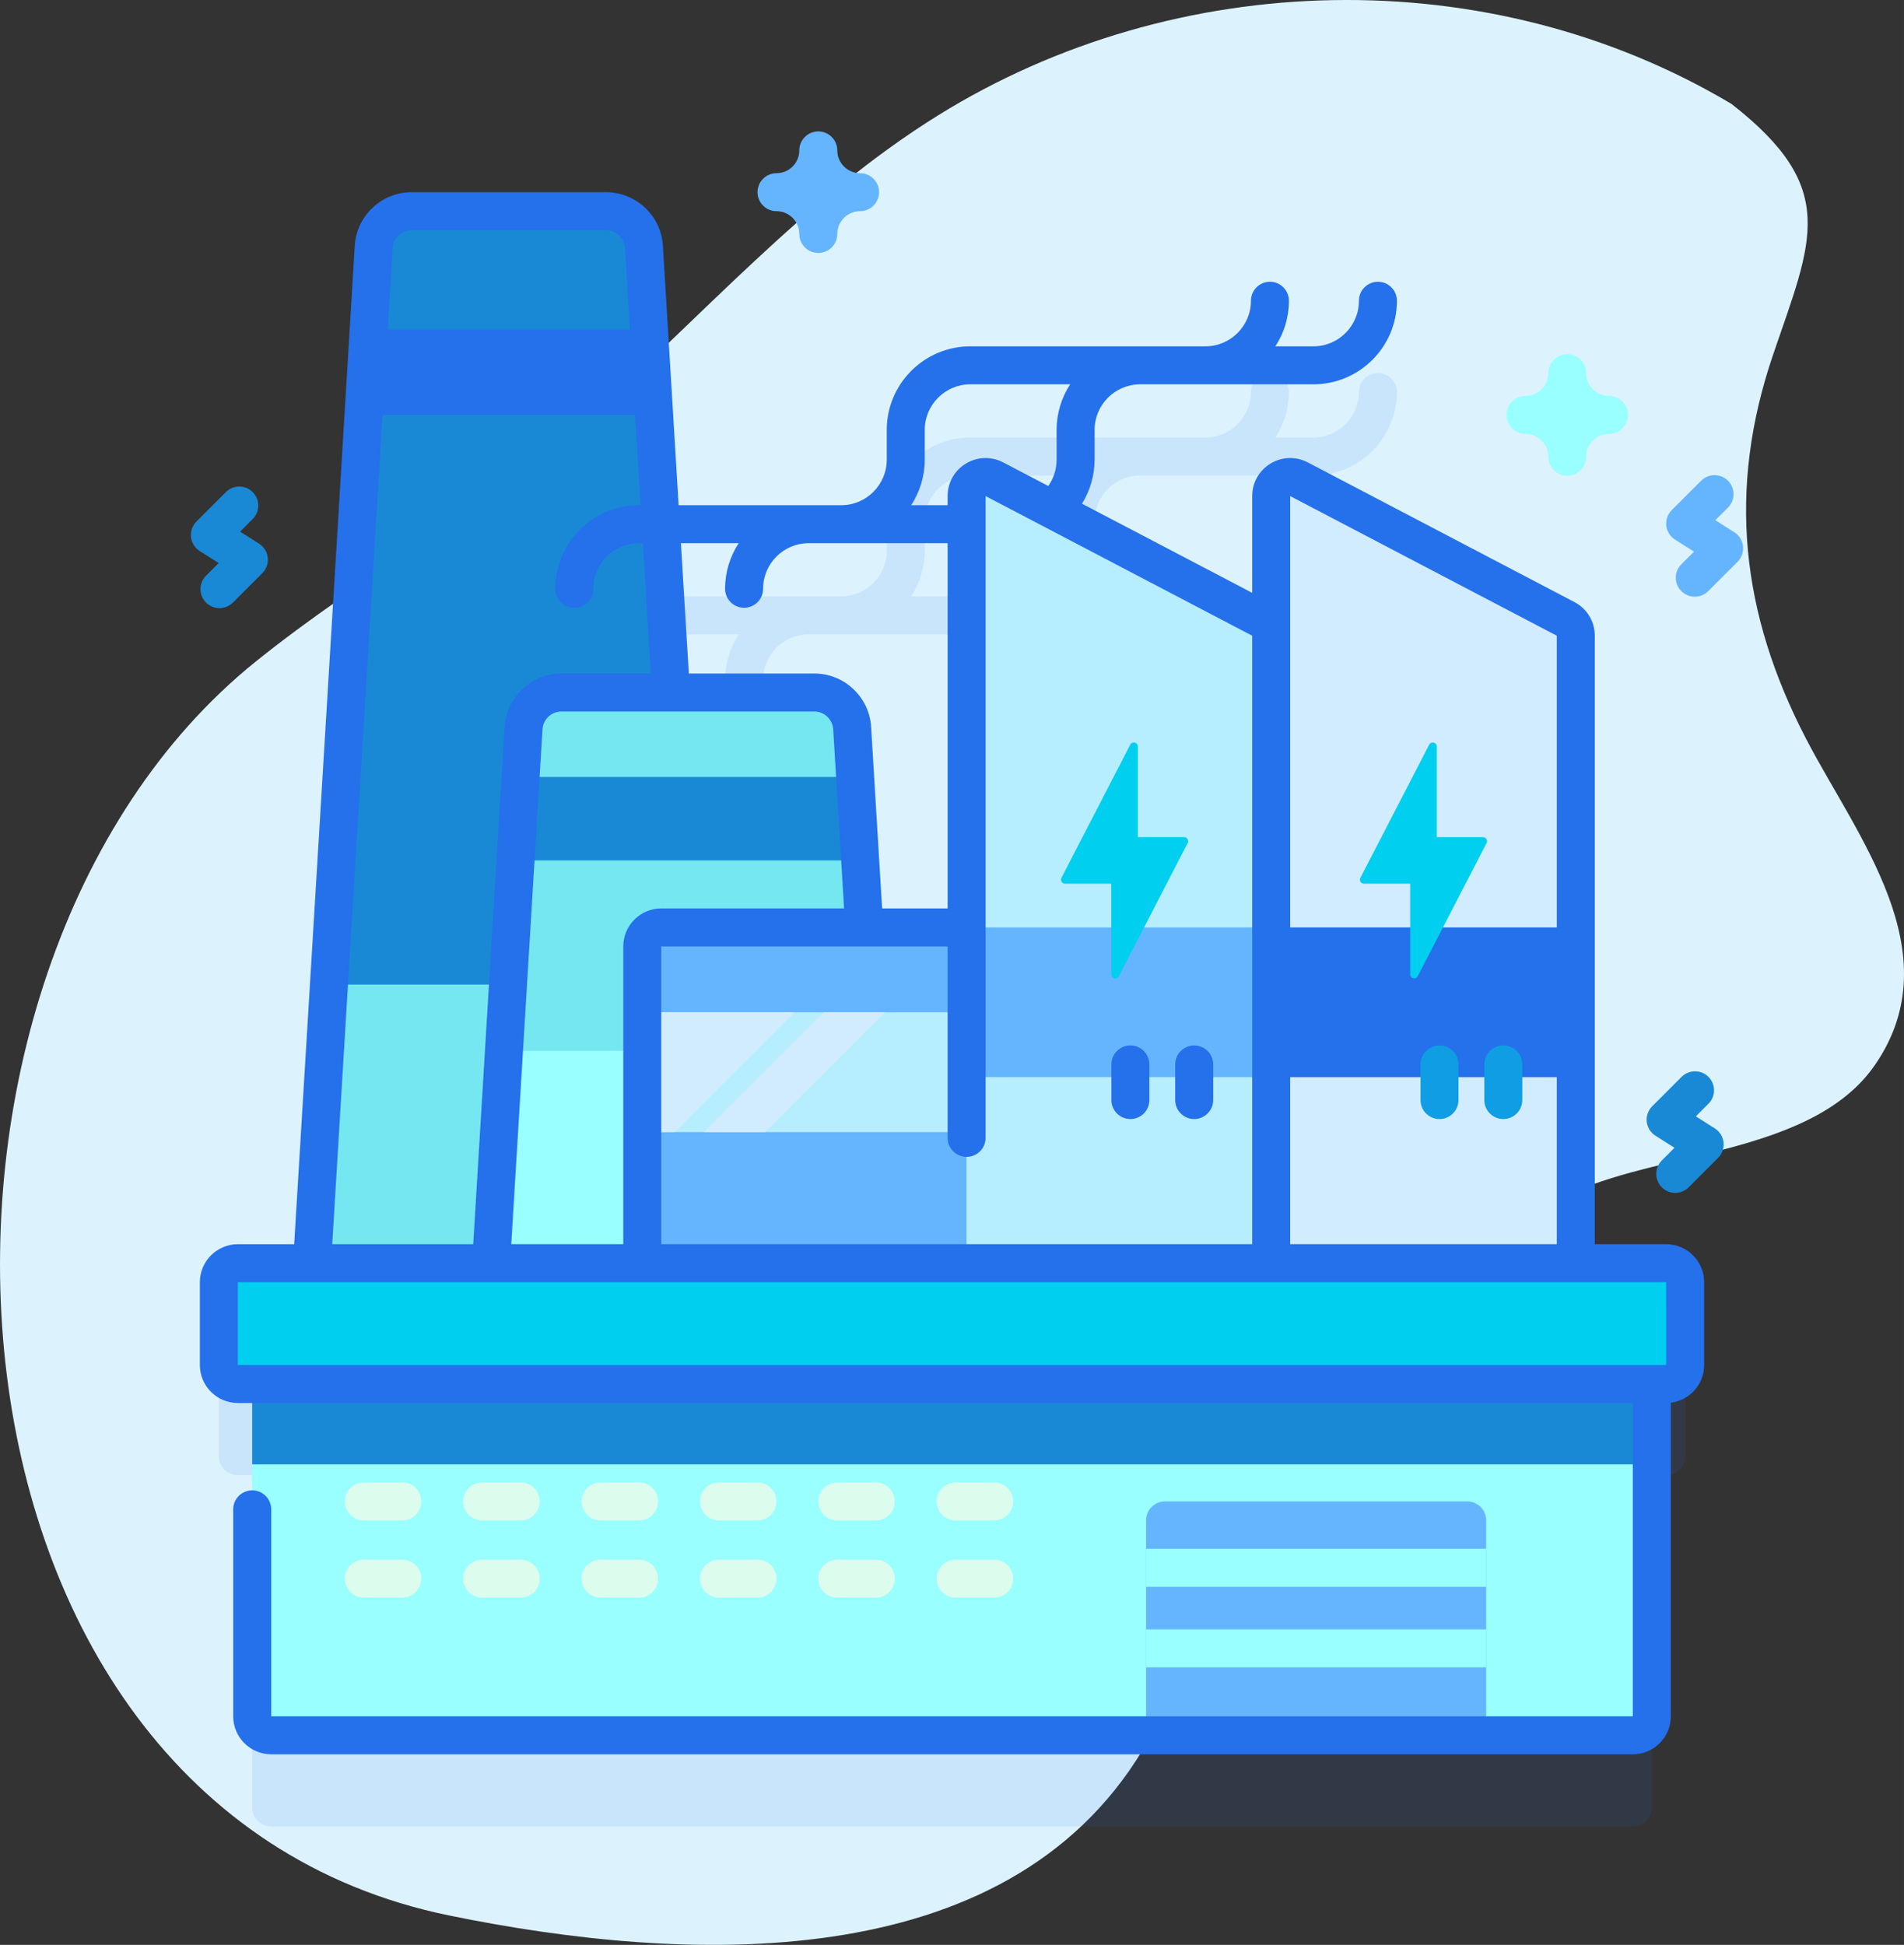 <?xml version="1.0" encoding="UTF-8"?> <svg xmlns="http://www.w3.org/2000/svg" xmlns:xlink="http://www.w3.org/1999/xlink" xmlns:xodm="http://www.corel.com/coreldraw/odm/2003" xml:space="preserve" width="51.801mm" height="52.917mm" version="1.1" shape-rendering="geometricPrecision" text-rendering="geometricPrecision" image-rendering="optimizeQuality" fill-rule="evenodd" clip-rule="evenodd" viewBox="0 0 1953.07 1995.15"><rect x="0" y="0" width="1953.07" height="1995.15" fill="#333333" stroke="none"/> <g id="Camada_x0020_1">  <g id="_2574373317824"> <path fill="#DCF3FE" fill-rule="nonzero" d="M1776.05 106.58c-248.45,-148.03 -569.93,-139.81 -813.93,11.85 -137.09,85.21 -243.06,208.1 -363.22,313.89 -105.3,92.7 -227.75,158.82 -336.5,246.29 -394.39,317.21 -356.76,1172.77 198.58,1286.42 240.73,49.27 569.75,65.06 711.24,-170.06 134.9,-224.19 180.15,-453.52 443.75,-572.61 91.86,-41.5 245.39,-39.4 307.62,-130.34 78.53,-114.76 -18.92,-233.97 -70.89,-333.98 -66.99,-128.89 -81.04,-255.95 -33.9,-394.2 40.12,-117.73 68.38,-170.61 -42.76,-257.27z"></path> <path fill="#2570EB" fill-rule="nonzero" fill-opacity="0.102" d="M1709.1 1389.35l-92.69 0 0 -643.68c0,-7.25 -4.02,-13.9 -10.44,-17.26l-273.48 -143.25c-12.98,-6.8 -28.53,2.61 -28.53,17.26l0 143.25c0,-7.25 -4.02,-13.9 -10.45,-17.26l-195.98 -102.66c15.6,-15.53 25.27,-37.02 25.27,-60.73l0 -30.49c0,-25.79 20.98,-46.76 46.77,-46.76l177.62 0c47.27,0 85.73,-38.46 85.73,-85.73 0,-10.76 -8.73,-19.48 -19.49,-19.48 -10.75,0 -19.48,8.72 -19.48,19.48 0,25.79 -20.97,46.76 -46.76,46.76l-38.99 0c8.8,-13.46 13.94,-29.52 13.94,-46.76 0,-10.76 -8.73,-19.48 -19.48,-19.48 -10.76,0 -19.48,8.72 -19.48,19.48 0,25.79 -20.98,46.76 -46.77,46.76l-241.07 0c-47.27,0 -85.73,38.45 -85.73,85.73l0 30.49c0,25.79 -20.97,46.76 -46.76,46.76l-186.26 0 -16.07 -264.99c-1.24,-20.57 -18.29,-36.61 -38.89,-36.61l-199.42 0c-20.61,0 -37.65,16.04 -38.9,36.61l-63.22 1042.55 -76.12 0c-10.76,0 -19.49,8.72 -19.49,19.49l0 84.98c0,10.75 8.72,19.48 19.49,19.48l14.71 0 0 340.88c0,10.75 8.72,19.48 19.48,19.48l1396.75 0c10.76,0 19.48,-8.73 19.48,-19.48l0 -340.88 14.72 0c10.75,0 19.48,-8.73 19.48,-19.48l0 -84.98c0,-10.76 -8.72,-19.49 -19.48,-19.49zm-760.53 -824.32l0 -30.49c0,-25.79 20.97,-46.76 46.76,-46.76l102.43 0c-8.79,13.46 -13.92,29.52 -13.92,46.76l0 30.49c0,17.59 -9.77,32.92 -24.15,40.9l-39.65 -20.77c-12.97,-6.8 -28.52,2.61 -28.52,17.26l0 9.37 -56.86 0c8.79,-13.46 13.93,-29.52 13.93,-46.76zm-62.05 479.9l-12.4 -204.41c-1.25,-20.57 -18.29,-36.61 -38.89,-36.61l-146.99 0 -9.29 -153.16 78.76 0c-8.8,13.46 -13.93,29.52 -13.93,46.76 0,10.76 8.72,19.49 19.48,19.49 10.76,0 19.49,-8.72 19.49,-19.49 0,-25.78 20.97,-46.76 46.76,-46.76l161.99 0 0 394.17 -104.97 0z"></path> <path fill="#1A89D5" fill-rule="nonzero" d="M383.31 253.27l-63.23 1042.56 403.67 0 -63.23 -1042.56c-1.24,-20.57 -18.29,-36.61 -38.89,-36.61l-199.42 0c-20.6,0 -37.65,16.04 -38.89,36.61z"></path> <polygon fill="#74E7F1" fill-rule="nonzero" points="337.41,1009.99 320.08,1295.83 723.74,1295.83 706.41,1009.99 "></polygon> <polygon fill="#2570EB" fill-rule="nonzero" points="378.17,337.9 372.85,425.67 670.97,425.67 665.65,337.9 "></polygon> <path fill="#99FFFF" fill-rule="nonzero" d="M1674.9 1780.13l-1396.74 0c-10.76,0 -19.49,-8.72 -19.49,-19.49l0 -340.88 1435.72 0 0 340.88c-0.01,10.76 -8.73,19.49 -19.49,19.49z"></path> <path fill="#65B5FE" fill-rule="nonzero" d="M1524.49 1780.13l-348.9 0 0 -220.42c0,-10.76 8.73,-19.49 19.48,-19.49l309.94 0c10.76,0 19.48,8.73 19.48,19.49l0 220.42z"></path> <polygon fill="#1A89D5" fill-rule="nonzero" points="258.68,1419.77 1694.39,1419.77 1694.39,1502.17 258.68,1502.17 "></polygon> <path fill="#00CFEF" fill-rule="nonzero" d="M1709.1 1419.77l-1465.14 0c-10.76,0 -19.49,-8.73 -19.49,-19.48l0 -84.98c0,-10.75 8.72,-19.48 19.49,-19.48l1465.14 0c10.75,0 19.48,8.73 19.48,19.48l0 84.98c0,10.75 -8.72,19.48 -19.48,19.48z"></path> <path fill="#74E7F1" fill-rule="nonzero" d="M537.03 746.99l-33.29 548.83 403.67 0 -33.28 -548.83c-1.25,-20.56 -18.29,-36.61 -38.89,-36.61l-259.31 0c-20.6,0.01 -37.64,16.05 -38.89,36.61z"></path> <polygon fill="#99FFFF" fill-rule="nonzero" points="516.95,1078.01 503.74,1295.83 907.41,1295.83 894.2,1078.01 "></polygon> <polygon fill="#1A89D5" fill-rule="nonzero" points="882.35,882.64 877.16,797.06 533.99,797.06 528.8,882.64 "></polygon> <path fill="#65B5FE" fill-rule="nonzero" d="M658.82 1295.83l332.68 0 0 -344.43 -313.2 0c-10.76,0 -19.49,8.72 -19.49,19.49l0 324.94z"></path> <polygon fill="#B7EEFF" fill-rule="nonzero" points="658.82,1038.46 991.49,1038.46 991.49,1161.32 658.82,1161.32 "></polygon> <polygon fill="#D2ECFF" fill-rule="nonzero" points="814.93,1038.46 692.03,1161.32 658.82,1161.32 658.82,1038.46 "></polygon> <polygon fill="#D2ECFF" fill-rule="nonzero" points="907.73,1038.46 784.83,1161.32 722.13,1161.32 844.99,1038.46 "></polygon> <path fill="#DCFDEE" fill-rule="nonzero" d="M412.67 1559.71l-39.5 0c-10.76,0 -19.49,-8.72 -19.49,-19.48 0,-10.76 8.72,-19.49 19.49,-19.49l39.5 0c10.76,0 19.48,8.72 19.48,19.49 0,10.76 -8.72,19.48 -19.48,19.48z"></path> <path fill="#DCFDEE" fill-rule="nonzero" d="M534.09 1559.71l-39.5 0c-10.76,0 -19.48,-8.72 -19.48,-19.48 0,-10.76 8.72,-19.49 19.48,-19.49l39.5 0c10.76,0 19.49,8.72 19.49,19.49 0,10.76 -8.72,19.48 -19.49,19.48z"></path> <path fill="#DCFDEE" fill-rule="nonzero" d="M655.51 1559.71l-39.5 0c-10.76,0 -19.49,-8.72 -19.49,-19.48 0,-10.76 8.72,-19.49 19.49,-19.49l39.5 0c10.76,0 19.48,8.72 19.48,19.49 0,10.76 -8.72,19.48 -19.48,19.48z"></path> <path fill="#DCFDEE" fill-rule="nonzero" d="M776.93 1559.71l-39.5 0c-10.76,0 -19.49,-8.72 -19.49,-19.48 0,-10.76 8.72,-19.49 19.49,-19.49l39.5 0c10.76,0 19.48,8.72 19.48,19.49 0,10.76 -8.72,19.48 -19.48,19.48z"></path> <path fill="#DCFDEE" fill-rule="nonzero" d="M898.35 1559.71l-39.5 0c-10.76,0 -19.48,-8.72 -19.48,-19.48 0,-10.76 8.72,-19.49 19.48,-19.49l39.5 0c10.76,0 19.49,8.72 19.49,19.49 0,10.76 -8.72,19.48 -19.49,19.48z"></path> <path fill="#DCFDEE" fill-rule="nonzero" d="M1019.78 1559.71l-39.49 0c-10.76,0 -19.49,-8.72 -19.49,-19.48 0,-10.76 8.73,-19.49 19.49,-19.49l39.49 0c10.76,0 19.48,8.72 19.48,19.49 0,10.76 -8.72,19.48 -19.48,19.48z"></path> <path fill="#DCFDEE" fill-rule="nonzero" d="M412.67 1638.92l-39.5 0c-10.76,0 -19.49,-8.72 -19.49,-19.48 0,-10.76 8.72,-19.49 19.49,-19.49l39.5 0c10.76,0 19.48,8.72 19.48,19.49 0,10.76 -8.72,19.48 -19.48,19.48z"></path> <path fill="#DCFDEE" fill-rule="nonzero" d="M534.09 1638.92l-39.5 0c-10.76,0 -19.48,-8.72 -19.48,-19.48 0,-10.76 8.72,-19.49 19.48,-19.49l39.5 0c10.76,0 19.49,8.72 19.49,19.49 0,10.76 -8.72,19.48 -19.49,19.48z"></path> <path fill="#DCFDEE" fill-rule="nonzero" d="M655.51 1638.92l-39.5 0c-10.76,0 -19.49,-8.72 -19.49,-19.48 0,-10.76 8.72,-19.49 19.49,-19.49l39.5 0c10.76,0 19.48,8.72 19.48,19.49 0,10.76 -8.72,19.48 -19.48,19.48z"></path> <path fill="#DCFDEE" fill-rule="nonzero" d="M776.93 1638.92l-39.5 0c-10.76,0 -19.49,-8.72 -19.49,-19.48 0,-10.76 8.72,-19.49 19.49,-19.49l39.5 0c10.76,0 19.48,8.72 19.48,19.49 0,10.76 -8.72,19.48 -19.48,19.48z"></path> <path fill="#DCFDEE" fill-rule="nonzero" d="M898.35 1638.92l-39.5 0c-10.76,0 -19.48,-8.72 -19.48,-19.48 0,-10.76 8.72,-19.49 19.48,-19.49l39.5 0c10.76,0 19.49,8.72 19.49,19.49 0,10.76 -8.72,19.48 -19.49,19.48z"></path> <path fill="#DCFDEE" fill-rule="nonzero" d="M1019.78 1638.92l-39.49 0c-10.76,0 -19.49,-8.72 -19.49,-19.48 0,-10.76 8.73,-19.49 19.49,-19.49l39.49 0c10.76,0 19.48,8.72 19.48,19.49 0,10.76 -8.72,19.48 -19.48,19.48z"></path> <polygon fill="#99FFFF" fill-rule="nonzero" points="1175.59,1588.82 1524.49,1588.82 1524.49,1627.8 1175.59,1627.8 "></polygon> <polygon fill="#99FFFF" fill-rule="nonzero" points="1175.59,1671.48 1524.49,1671.48 1524.49,1710.44 1175.59,1710.44 "></polygon> <path fill="#B7EEFF" fill-rule="nonzero" d="M1303.96 1295.83l-312.45 0 0 -786.94c0,-14.64 15.55,-24.05 28.52,-17.26l273.49 143.25c6.41,3.36 10.44,10.01 10.44,17.26l0 643.68z"></path> <path fill="#D2ECFF" fill-rule="nonzero" d="M1616.41 1295.83l-312.46 0 0 -786.94c0,-14.64 15.55,-24.05 28.53,-17.26l273.48 143.25c6.42,3.36 10.44,10.01 10.44,17.26l0 643.68z"></path> <polygon fill="#2570EB" fill-rule="nonzero" points="1303.96,951.4 1616.41,951.4 1616.41,1105 1303.96,1105 "></polygon> <polygon fill="#65B5FE" fill-rule="nonzero" points="991.5,951.4 1303.96,951.4 1303.96,1105 991.5,1105 "></polygon> <path fill="#2570EB" fill-rule="nonzero" d="M1709.1 1276.34l-73.2 0 0 -624.2c0,-14.54 -8,-27.76 -20.89,-34.51l-273.48 -143.25c-12.18,-6.39 -26.49,-5.94 -38.25,1.18 -11.77,7.12 -18.81,19.58 -18.81,33.34l0 99.27 -174.59 -91.46c8.34,-13.47 12.93,-29.13 12.93,-45.2l0 -30.49c0,-25.79 20.97,-46.76 46.76,-46.76l66.84 0 110.78 0c47.28,0 85.73,-38.46 85.73,-85.73 0,-10.76 -8.73,-19.48 -19.48,-19.48 -10.76,0 -19.48,8.72 -19.48,19.48 0,25.79 -20.98,46.76 -46.77,46.76l-38.97 0c8.79,-13.46 13.92,-29.52 13.92,-46.76 0,-10.76 -8.72,-19.48 -19.48,-19.48 -10.75,0 -19.48,8.72 -19.48,19.48 0,25.79 -20.98,46.76 -46.77,46.76l-66.84 0 -174.23 0c-47.27,0 -85.73,38.46 -85.73,85.73l0 30.49c0,25.78 -20.97,46.76 -46.76,46.76l-33.33 0 -133.4 0 -16.14 -266.18c-1.87,-30.79 -27.49,-54.92 -58.34,-54.92l-199.42 0c-30.85,0 -56.48,24.12 -58.34,54.92l-62.12 1024.26 -57.78 0c-21.49,0 -38.97,17.48 -38.97,38.97l0 84.98c0,21.49 17.48,38.96 38.97,38.96l1430.94 0 0 321.4 -1396.74 0 0 -212.32c0,-10.76 -8.72,-19.48 -19.48,-19.48 -10.76,0 -19.49,8.72 -19.49,19.48l0 212.32c0,21.48 17.48,38.97 38.97,38.97l1396.75 0c21.48,0 38.96,-17.49 38.96,-38.97l0 -321.72c19.23,-2.38 34.19,-18.78 34.19,-38.65l0 -84.98c0,-21.49 -17.48,-38.97 -38.96,-38.97zm-112.17 -624.2l0 624.2 -273.49 0 0 -767.45 273.49 143.25zm-312.46 624.2l-292.97 0 -313.2 0 0 -305.46 293.72 0 0 196.39c0,10.76 8.72,19.48 19.48,19.48 10.76,0 19.49,-8.72 19.49,-19.48l0 -658.38 273.48 143.26 0 624.19zm-760.03 0l32.03 -528.17c0.62,-10.26 9.17,-18.3 19.45,-18.3l259.31 0c10.29,0 18.83,8.04 19.45,18.3l11.15 183.74 -187.52 0c-21.49,0 -38.97,17.48 -38.97,38.97l0 305.46 -114.9 0zm424.13 -804.84l0 -30.49c0,-25.79 20.97,-46.76 46.76,-46.76l102.43 0c-8.79,13.46 -13.92,29.52 -13.92,46.76l0 30.49c0,9.89 -3,19.22 -8.6,27.05l-46.16 -24.18c-12.19,-6.39 -26.49,-5.94 -38.26,1.18 -11.77,7.12 -18.8,19.58 -18.8,33.34l0 9.37 -37.38 0c8.79,-13.46 13.93,-29.52 13.93,-46.76zm-190.86 85.73c-8.79,13.46 -13.93,29.52 -13.93,46.76 0,10.76 8.72,19.49 19.48,19.49 10.76,0 19.49,-8.72 19.49,-19.49 0,-25.78 20.97,-46.76 46.76,-46.76l33.33 0 109.18 0 0 374.69 -67.16 0 -11.28 -186.1c-1.87,-30.79 -27.5,-54.92 -58.35,-54.92l-128.65 0 -8.11 -133.67 59.23 0 0 0zm-354.96 -302.78c0.63,-10.26 9.17,-18.31 19.45,-18.31l199.42 0c10.28,0 18.83,8.04 19.45,18.31l16 263.82 -1.79 0c-47.27,0 -85.73,38.46 -85.73,85.73 0,10.76 8.73,19.49 19.49,19.49 10.76,0 19.49,-8.72 19.49,-19.49 0,-25.78 20.97,-46.76 46.76,-46.76l4.15 0 8.11 133.67 -91.62 0c-30.85,0 -56.48,24.12 -58.34,54.92l-32.17 530.52 -144.63 0 61.97 -1021.89zm-158.79 1060.86l1465.14 0 0.03 84.98 -1465.17 0 0 -84.98z"></path> <path fill="#00CFEF" fill-rule="nonzero" d="M1521.24 858.76l-47.42 0 0 -92.95c0,-4.33 -5.81,-5.75 -7.81,-1.9l-70.57 136.58c-1.43,2.75 0.58,6.04 3.67,6.04l47.41 0 0 92.96c0,4.33 5.83,5.75 7.81,1.89l70.57 -136.58c1.43,-2.76 -0.57,-6.04 -3.67,-6.04z"></path> <path fill="#00CFEF" fill-rule="nonzero" d="M1214.61 858.76l-47.41 0 0 -92.95c0,-4.33 -5.83,-5.75 -7.81,-1.9l-70.57 136.58c-1.43,2.75 0.57,6.04 3.67,6.04l47.42 0 0 92.96c0,4.33 5.81,5.75 7.8,1.89l70.58 -136.58c1.43,-2.76 -0.58,-6.04 -3.67,-6.04z"></path> <path fill="#99FFFF" fill-rule="nonzero" d="M1607.66 488.02c-10.76,0 -19.48,-8.72 -19.48,-19.49 0,-12.89 -10.49,-23.38 -23.38,-23.38 -10.76,0 -19.49,-8.72 -19.49,-19.49 0,-10.76 8.72,-19.48 19.49,-19.48 12.9,0 23.38,-10.49 23.38,-23.38 0,-10.76 8.72,-19.48 19.48,-19.48 10.75,0 19.48,8.72 19.48,19.48 0,12.89 10.49,23.38 23.38,23.38 10.75,0 19.48,8.72 19.48,19.48 0,10.76 -8.73,19.49 -19.48,19.49 -12.9,0 -23.38,10.49 -23.38,23.38 0,10.76 -8.72,19.49 -19.48,19.49z"></path> <path fill="#65B5FE" fill-rule="nonzero" d="M839.38 259.52c-10.76,0 -19.49,-8.72 -19.49,-19.49 0,-12.89 -10.49,-23.38 -23.38,-23.38 -10.76,0 -19.48,-8.72 -19.48,-19.49 0,-10.76 8.72,-19.48 19.48,-19.48 12.89,0 23.38,-10.49 23.38,-23.38 0,-10.76 8.72,-19.49 19.49,-19.49 10.76,0 19.49,8.72 19.49,19.49 0,12.89 10.49,23.38 23.38,23.38 10.76,0 19.48,8.72 19.48,19.48 0,10.76 -8.72,19.49 -19.48,19.49 -12.89,0 -23.38,10.49 -23.38,23.38 0,10.76 -8.73,19.49 -19.49,19.49z"></path> <path fill="#65B5FE" fill-rule="nonzero" d="M1738.45 612.13c-4.99,0 -9.97,-1.9 -13.78,-5.71 -7.61,-7.61 -7.61,-19.95 0,-27.55l12.97 -12.97 -19.49 -12.36c-5,-3.17 -8.28,-8.43 -8.93,-14.31 -0.65,-5.88 1.41,-11.74 5.58,-15.92l30.17 -30.17c7.61,-7.61 19.95,-7.61 27.55,-0 7.61,7.61 7.61,19.95 0,27.55l-12.97 12.97 19.49 12.36c5,3.17 8.28,8.43 8.94,14.31 0.65,5.88 -1.41,11.74 -5.6,15.92l-30.17 30.17c-3.8,3.81 -8.79,5.71 -13.78,5.71z"></path> <path fill="#1A89D5" fill-rule="nonzero" d="M225.14 623.82c-4.99,0 -9.97,-1.9 -13.78,-5.7 -7.61,-7.61 -7.61,-19.95 0,-27.55l12.97 -12.97 -19.49 -12.36c-5,-3.17 -8.28,-8.43 -8.93,-14.31 -0.65,-5.88 1.41,-11.74 5.59,-15.92l30.17 -30.17c7.61,-7.61 19.94,-7.61 27.55,0 7.61,7.6 7.61,19.94 0,27.55l-12.97 12.97 19.49 12.36c5,3.17 8.28,8.43 8.93,14.31 0.65,5.88 -1.41,11.74 -5.59,15.91l-30.17 30.17c-3.8,3.81 -8.78,5.71 -13.77,5.71z"></path> <path fill="#1A89D5" fill-rule="nonzero" d="M1718.43 1223.67c-4.99,0 -9.98,-1.89 -13.78,-5.7 -7.61,-7.61 -7.61,-19.94 0,-27.55l12.97 -12.97 -19.49 -12.36c-5,-3.16 -8.28,-8.43 -8.94,-14.31 -0.65,-5.88 1.41,-11.73 5.59,-15.91l30.18 -30.18c7.61,-7.6 19.94,-7.6 27.55,0 7.61,7.61 7.61,19.95 0,27.55l-12.97 12.97 19.49 12.36c4.99,3.17 8.28,8.44 8.93,14.32 0.65,5.88 -1.41,11.74 -5.59,15.92l-30.17 30.17c-3.81,3.81 -8.8,5.7 -13.78,5.7z"></path> <path fill="#0F9EE3" fill-rule="nonzero" d="M1542.05 1147.96c-10.76,0 -19.49,-8.72 -19.49,-19.48l0 -36.56c0,-10.76 8.73,-19.48 19.49,-19.48 10.76,0 19.48,8.72 19.48,19.48l0 36.56c0,10.75 -8.72,19.48 -19.48,19.48z"></path> <path fill="#0F9EE3" fill-rule="nonzero" d="M1476.59 1147.96c-10.76,0 -19.48,-8.72 -19.48,-19.48l0 -36.56c0,-10.76 8.72,-19.48 19.48,-19.48 10.76,0 19.49,8.72 19.49,19.48l0 36.56c0,10.75 -8.73,19.48 -19.49,19.48z"></path> <path fill="#2570EB" fill-rule="nonzero" d="M1224.97 1147.96c-10.76,0 -19.49,-8.72 -19.49,-19.48l0 -36.56c0,-10.76 8.73,-19.48 19.49,-19.48 10.75,0 19.48,8.72 19.48,19.48l0 36.56c0,10.75 -8.73,19.48 -19.48,19.48z"></path> <path fill="#2570EB" fill-rule="nonzero" d="M1159.51 1147.96c-10.75,0 -19.48,-8.72 -19.48,-19.48l0 -36.56c0,-10.76 8.73,-19.48 19.48,-19.48 10.76,0 19.48,8.72 19.48,19.48l0 36.56c0,10.75 -8.72,19.48 -19.48,19.48z"></path> </g> </g> </svg> 